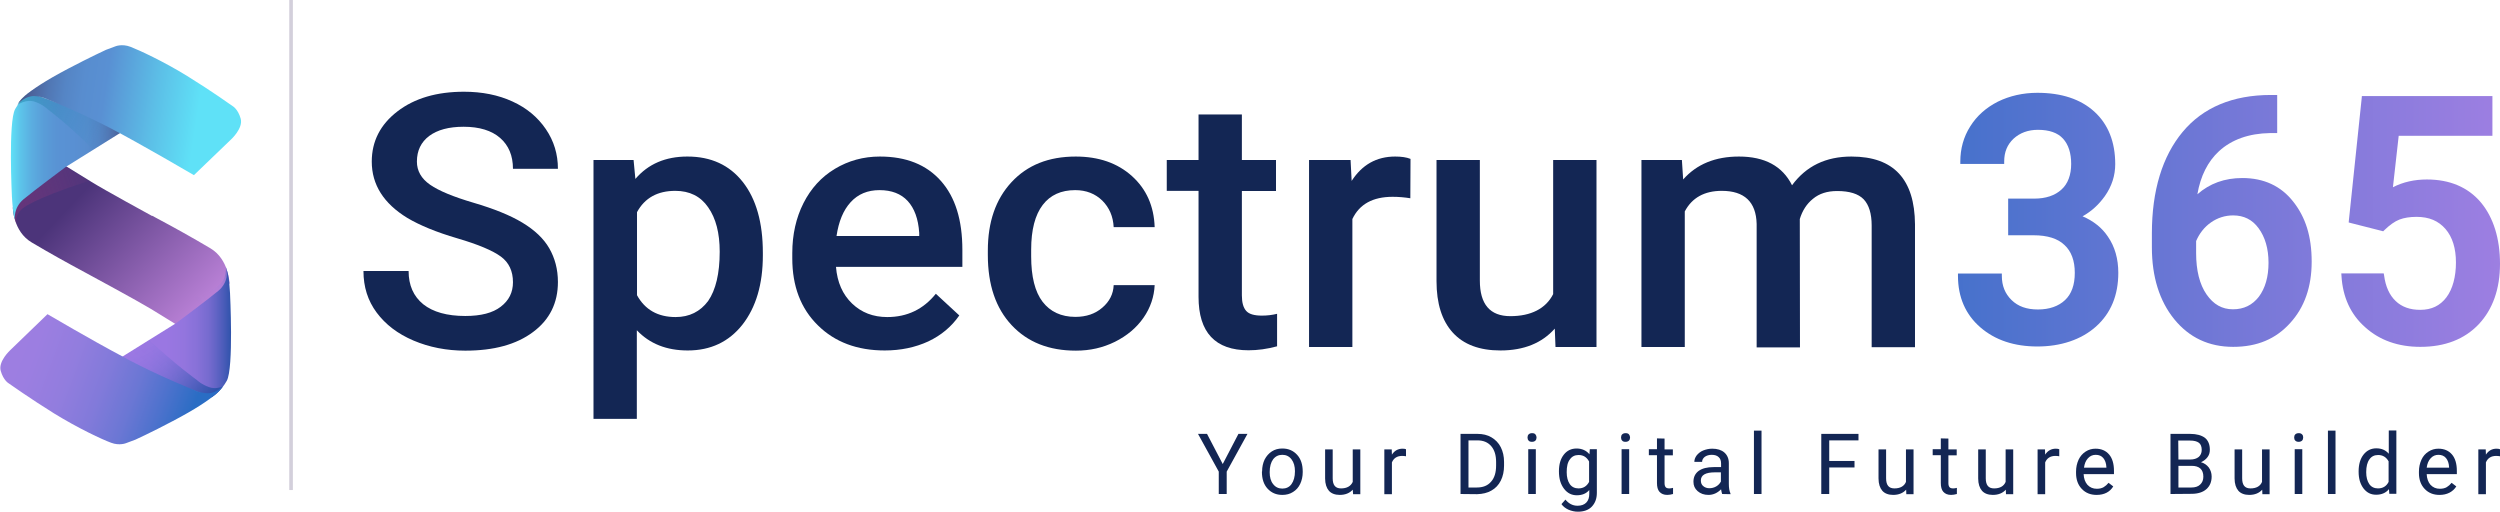 <svg xmlns="http://www.w3.org/2000/svg" xmlns:xlink="http://www.w3.org/1999/xlink" id="Calque_1" x="0px" y="0px" viewBox="0 0 1384.6 283.4" style="enable-background:new 0 0 1384.6 283.4;" xml:space="preserve"><style type="text/css">	.st0{enable-background:new    ;}	.st1{fill:#132654;}	.st2{fill:url(#SVGID_1_);}	.st3{fill:#ED7515;}	.st4{opacity:0.19;fill:none;stroke:#160044;stroke-width:2;stroke-miterlimit:10;enable-background:new    ;}	.st5{fill-rule:evenodd;clip-rule:evenodd;fill:url(#SVGID_00000082333687276722462530000007060525484985785763_);}			.st6{opacity:0.47;fill-rule:evenodd;clip-rule:evenodd;fill:url(#SVGID_00000058562040198877574880000005981961179952151963_);enable-background:new    ;}	.st7{fill-rule:evenodd;clip-rule:evenodd;fill:url(#SVGID_00000005964299139339313960000008647930676543848895_);}			.st8{opacity:0.47;fill-rule:evenodd;clip-rule:evenodd;fill:url(#SVGID_00000081648662070400334680000011227515280735349934_);enable-background:new    ;}	.st9{fill-rule:evenodd;clip-rule:evenodd;fill:url(#SVGID_00000124127918246429301530000004343960124492115334_);}	.st10{fill:url(#SVGID_00000014627162668626053350000013838796045717266843_);}	.st11{fill-rule:evenodd;clip-rule:evenodd;fill:url(#SVGID_00000093876796986703540510000017705863031009861764_);}	.st12{fill:url(#SVGID_00000145769894842986815490000018361882776365929098_);}	.st13{fill:url(#SVGID_00000126319892553009610480000007681480328893254061_);}	.st14{fill:url(#SVGID_00000132070891591269544030000014141126599939274895_);}	.st15{fill:url(#SVGID_00000076588183413995420370000014833371779717536160_);}	.st16{fill:url(#SVGID_00000049936504772642950070000017972197059980505004_);}</style><g class="st0">	<g id="Calque_2_00000173878942078265769340000017178977065593496967_">		<g id="Calque_1-2">			<g>				<g>					<path class="st1" d="M284.1,156.3c0-6.1-2.2-10.9-6.7-14.2s-12.5-6.7-24.1-10.1c-11.6-3.4-20.8-7.2-27.7-11.3      c-13.1-8-19.7-18.4-19.7-31.2c0-11.2,4.7-20.5,14.2-27.8s21.8-10.9,36.9-10.9c10,0,19,1.8,26.8,5.4c7.9,3.6,14,8.7,18.5,15.3      c4.5,6.6,6.7,13.9,6.7,22h-24.9c0-7.3-2.4-13-7.1-17.1s-11.5-6.2-20.2-6.2c-8.2,0-14.5,1.7-19.1,5.1c-4.5,3.4-6.8,8.1-6.8,14.2      c0,5.1,2.4,9.4,7.3,12.8c4.9,3.4,12.9,6.7,24.1,10s20.2,6.9,27,11s11.8,8.8,14.9,14.2s4.8,11.6,4.8,18.7      c0,11.6-4.6,20.9-13.8,27.7c-9.2,6.9-21.7,10.3-37.5,10.3c-10.4,0-20-1.9-28.7-5.6c-8.7-3.7-15.5-8.9-20.4-15.5      s-7.3-14.2-7.3-23h25c0,7.9,2.7,14,8.1,18.4c5.4,4.3,13.2,6.5,23.3,6.5c8.7,0,15.2-1.7,19.6-5.1      C281.9,166.4,284.1,161.9,284.1,156.3L284.1,156.3z"></path>					<path class="st1" d="M422.5,141.4c0,16-3.8,28.8-11.3,38.4c-7.5,9.5-17.6,14.3-30.3,14.3c-11.7,0-21.1-3.7-28.2-11.2V232h-24      V88.6h22.2l1,10.5c7.1-8.3,16.7-12.4,28.8-12.4c13.1,0,23.3,4.7,30.7,14.1c7.4,9.4,11.1,22.5,11.1,39.2L422.5,141.4      L422.5,141.4z M398.6,139.4c0-10.3-2.1-18.5-6.4-24.6c-4.2-6.1-10.3-9.1-18.2-9.1c-9.8,0-16.9,3.9-21.2,11.8v46      c4.4,8,11.5,12.1,21.4,12.1c7.6,0,13.6-3,18-8.9C396.4,160.6,398.6,151.5,398.6,139.4L398.6,139.4z"></path>					<path class="st1" d="M490,194.1c-15.2,0-27.6-4.6-37-13.9c-9.5-9.3-14.2-21.7-14.2-37.1v-2.9c0-10.3,2.1-19.6,6.2-27.7      s9.9-14.5,17.4-19s15.8-6.8,24.9-6.8c14.6,0,25.8,4.5,33.8,13.5s11.9,21.7,11.9,38.2v9.4h-70c0.7,8.6,3.7,15.3,8.9,20.3      c5.2,5,11.7,7.5,19.5,7.5c11,0,20-4.3,26.9-12.9l13,12c-4.3,6.2-10,11-17.2,14.4C506.9,192.4,498.9,194.1,490,194.1L490,194.1z       M487.1,105.3c-6.6,0-11.9,2.2-16,6.7s-6.6,10.7-7.8,18.7h45.8V129c-0.5-7.8-2.7-13.7-6.4-17.7      C499,107.3,493.8,105.3,487.1,105.3L487.1,105.3z"></path>					<path class="st1" d="M595.6,175.5c6,0,11-1.7,14.9-5.1c4-3.4,6.1-7.6,6.3-12.5h22.7c-0.3,6.4-2.3,12.5-6.2,18.1      s-9.2,10-15.8,13.3c-6.7,3.3-13.8,4.9-21.6,4.9c-15,0-26.8-4.7-35.6-14.1c-8.8-9.4-13.2-22.3-13.2-38.9v-2.4      c0-15.8,4.3-28.4,13.1-37.9s20.6-14.2,35.6-14.2c12.7,0,23.1,3.6,31.1,10.8c8,7.2,12.2,16.6,12.6,28.3h-22.7      c-0.3-5.9-2.4-10.8-6.3-14.7c-3.9-3.8-8.9-5.8-15-5.8c-7.8,0-13.8,2.7-18,8.2s-6.4,13.7-6.4,24.8v3.7c0,11.2,2.1,19.6,6.3,25.1      S587.7,175.5,595.6,175.5L595.6,175.5z"></path>					<path class="st1" d="M687.8,63.4v25.2h18.9v17.2h-18.9v57.8c0,4,0.8,6.8,2.4,8.6c1.6,1.8,4.5,2.6,8.7,2.6c2.8,0,5.6-0.3,8.4-1      v18c-5.5,1.5-10.8,2.2-15.8,2.2c-18.5,0-27.7-9.9-27.7-29.6v-58.7h-17.6V88.6h17.6V63.4H687.8L687.8,63.4z"></path>					<path class="st1" d="M781.1,109.8c-3.2-0.5-6.4-0.8-9.8-0.8c-11,0-18.4,4.1-22.3,12.3v70.9h-24V88.6h23l0.6,11.6      c5.8-9,13.8-13.5,24.1-13.5c3.4,0,6.3,0.4,8.5,1.3L781.1,109.8L781.1,109.8z"></path>					<path class="st1" d="M861.1,182c-7.1,8-17.1,12.1-30.1,12.1c-11.6,0-20.4-3.3-26.4-9.9s-9-16.1-9-28.5V88.6h24v66.8      c0,13.1,5.6,19.7,16.9,19.7s19.6-4.1,23.7-12.2V88.6h24v103.6h-22.7L861.1,182L861.1,182z"></path>					<path class="st1" d="M931.5,88.6l0.7,10.8c7.5-8.5,17.8-12.7,30.9-12.7c14.3,0,24.1,5.3,29.4,15.9      c7.8-10.6,18.7-15.9,32.9-15.9c11.8,0,20.6,3.2,26.4,9.5s8.7,15.6,8.8,28v68.1h-24v-67.4c0-6.6-1.5-11.4-4.4-14.5      c-3-3.1-7.9-4.6-14.7-4.6c-5.5,0-9.9,1.4-13.4,4.3c-3.5,2.8-5.9,6.6-7.3,11.2l0.1,71.1h-24V124c-0.3-12.2-6.8-18.3-19.3-18.3      c-9.6,0-16.5,3.8-20.5,11.4v75.1h-24V88.6H931.5L931.5,88.6z"></path>				</g>									<linearGradient id="SVGID_1_" gradientUnits="userSpaceOnUse" x1="-73.74" y1="364.9" x2="90.54" y2="364.9" gradientTransform="matrix(1 0 0 1 0 -140)">					<stop offset="0" style="stop-color:#FBBB00"></stop>					<stop offset="0.58" style="stop-color:#FDCF45"></stop>					<stop offset="1" style="stop-color:#FFDC73"></stop>				</linearGradient>				<path class="st2" d="M86.8,224.9C86.8,224.9,86.7,224.9,86.8,224.9C86.7,224.9,86.8,224.9,86.8,224.9z"></path>				<path class="st3" d="M87,224.6c-0.1,0.1-0.2,0.2-0.3,0.3C86.8,224.8,86.9,224.7,87,224.6z"></path>				<line class="st4" x1="161.2" y1="0" x2="161.2" y2="271.4"></line>				<g>											<linearGradient id="SVGID_00000058585956163857522330000011669998185169575586_" gradientUnits="userSpaceOnUse" x1="41.16" y1="251.49" x2="118.84" y2="324.77" gradientTransform="matrix(1 0 0 1 0 -140)">						<stop offset="0" style="stop-color:#4C347A"></stop>						<stop offset="1" style="stop-color:#CB8DE5"></stop>					</linearGradient>					<path style="fill-rule:evenodd;clip-rule:evenodd;fill:url(#SVGID_00000058585956163857522330000011669998185169575586_);" d="      M116.5,137.5c-10.4-6.2-21.8-12.4-21.8-12.4l-10.4-5.6l-0.1,0.1c-1.8-1-26.4-14.4-33.6-18.9c-7.5-4.6-19-11.7-19-11.7      L7.1,114.9c0,0,0.1,13.3,10.5,19.4c10.4,6.2,21.8,12.4,21.8,12.4l10.5,5.7l0,0c0,0,26.1,14.1,33.7,18.7      c7.5,4.6,19,11.7,19,11.7l24.6-25.9C127,156.9,126.9,143.7,116.5,137.5L116.5,137.5z"></path>											<linearGradient id="SVGID_00000054958462109106665020000006396894428338579118_" gradientUnits="userSpaceOnUse" x1="54.118" y1="228.673" x2="-1.252" y2="247.503" gradientTransform="matrix(1 0 0 1 0 -140)">						<stop offset="0" style="stop-color:#A1428B;stop-opacity:0"></stop>						<stop offset="0.64" style="stop-color:#8F387D;stop-opacity:0.66"></stop>						<stop offset="1" style="stop-color:#863376"></stop>					</linearGradient>											<path style="opacity:0.47;fill-rule:evenodd;clip-rule:evenodd;fill:url(#SVGID_00000054958462109106665020000006396894428338579118_);enable-background:new    ;" d="      M47.7,99.3l-14-8.5c0,0-20.4-17.4-23.5-3.5c-6.3,28.8-1,36.7-1,36.7s-1.4-4.2,2.6-7.9c0.8-0.8,4.9-5.2,36.6-15.7      C48.8,100.1,47.7,99.3,47.7,99.3L47.7,99.3z"></path>											<linearGradient id="SVGID_00000070802789834272385970000013942670091128338337_" gradientUnits="userSpaceOnUse" x1="6.035" y1="226.45" x2="70.8" y2="226.45" gradientTransform="matrix(1 0 0 1 0 -140)">						<stop offset="0" style="stop-color:#5FE1F7"></stop>						<stop offset="8.000000e-02" style="stop-color:#5CC5EA"></stop>						<stop offset="0.18" style="stop-color:#5BADE0"></stop>						<stop offset="0.28" style="stop-color:#599DD8"></stop>						<stop offset="0.39" style="stop-color:#5993D4"></stop>						<stop offset="0.53" style="stop-color:#5990D3"></stop>						<stop offset="0.65" style="stop-color:#588DCF"></stop>						<stop offset="0.75" style="stop-color:#5585C5"></stop>						<stop offset="0.84" style="stop-color:#5177B4"></stop>						<stop offset="0.93" style="stop-color:#4C639B"></stop>						<stop offset="1" style="stop-color:#464F82"></stop>					</linearGradient>					<path style="fill-rule:evenodd;clip-rule:evenodd;fill:url(#SVGID_00000070802789834272385970000013942670091128338337_);" d="      M16.6,51.5c0,0-4.3,1.9-8.2,8.9c-3.9,6.9-1.8,48.5-1.8,48.5s0.4,5.7,0.6,7.3c0.3,3.4,1,5.2,1,5.2s-0.8-6.3,4.8-11      s23.5-18,23.5-18L70.8,71L16.6,51.5L16.6,51.5L16.6,51.5z"></path>											<linearGradient id="SVGID_00000021817687330320425610000009890577857690717318_" gradientUnits="userSpaceOnUse" x1="64.513" y1="208.875" x2="14.543" y2="184.234" gradientTransform="matrix(1 0 0 1 0 -140)">						<stop offset="0" style="stop-color:#278ABA;stop-opacity:0"></stop>						<stop offset="1.000000e-02" style="stop-color:#2689B9;stop-opacity:1.000000e-02"></stop>						<stop offset="0.7" style="stop-color:#1E7FA8;stop-opacity:0.72"></stop>						<stop offset="1" style="stop-color:#1B7BA1"></stop>					</linearGradient>											<path style="opacity:0.47;fill-rule:evenodd;clip-rule:evenodd;fill:url(#SVGID_00000021817687330320425610000009890577857690717318_);enable-background:new    ;" d="      M51.7,82.9C37.4,68.6,26.4,60.5,26.4,60.5S24,58,19.5,56.4c-5.2-1.8-9.8,1.7-9.8,1.7S13.1,46.8,44.6,41      c14.1-2.6,29,28.2,29,28.2L51.7,82.9L51.7,82.9z"></path>											<linearGradient id="SVGID_00000134227630268534081370000001939145956523925401_" gradientUnits="userSpaceOnUse" x1="10.813" y1="189.323" x2="109.363" y2="204.263" gradientTransform="matrix(1 0 0 1 0 -140)">						<stop offset="0" style="stop-color:#464F82"></stop>						<stop offset="7.000000e-02" style="stop-color:#4C639B"></stop>						<stop offset="0.16" style="stop-color:#5177B4"></stop>						<stop offset="0.25" style="stop-color:#5585C5"></stop>						<stop offset="0.35" style="stop-color:#588DCF"></stop>						<stop offset="0.47" style="stop-color:#5990D3"></stop>						<stop offset="0.76" style="stop-color:#5CBFE7"></stop>						<stop offset="1" style="stop-color:#5FE1F7"></stop>					</linearGradient>					<path style="fill-rule:evenodd;clip-rule:evenodd;fill:url(#SVGID_00000134227630268534081370000001939145956523925401_);" d="      M10.1,57.4c0,0,1.2-5.5,27.9-19.5c12-6.3,20.7-10.3,20.7-10.3l5.1-1.9c0,0,3.7-1.6,8.4,0.2c4.7,1.8,18.2,8,31.5,16.2      s25.2,16.7,25.2,16.7s2.9,1.6,4.4,6.9S128,77.2,128,77.2L107.4,97c0,0-29.5-17.3-46.4-26.1S26.3,55,26.3,55s-2.8-1.6-7.3-1.8      C13.8,53.1,10.1,57.4,10.1,57.4L10.1,57.4L10.1,57.4z"></path>											<linearGradient id="SVGID_00000000942394014498911540000006588271042700582020_" gradientUnits="userSpaceOnUse" x1="86.616" y1="323.079" x2="130.776" y2="293.639" gradientTransform="matrix(1 0 0 1 0 -140)">						<stop offset="0" style="stop-color:#9C78E3;stop-opacity:0"></stop>						<stop offset="0.49" style="stop-color:#8678E3;stop-opacity:0"></stop>						<stop offset="0.68" style="stop-color:#8577E2;stop-opacity:1.000000e-02"></stop>						<stop offset="0.76" style="stop-color:#8176E0;stop-opacity:5.000000e-02"></stop>						<stop offset="0.81" style="stop-color:#7B73DC;stop-opacity:0.12"></stop>						<stop offset="0.86" style="stop-color:#726FD6;stop-opacity:0.22"></stop>						<stop offset="0.9" style="stop-color:#676ACF;stop-opacity:0.35"></stop>						<stop offset="0.93" style="stop-color:#5964C6;stop-opacity:0.51"></stop>						<stop offset="0.96" style="stop-color:#485DBB;stop-opacity:0.71"></stop>						<stop offset="0.99" style="stop-color:#3555AF;stop-opacity:0.92"></stop>						<stop offset="1" style="stop-color:#2F53AB"></stop>					</linearGradient>					<path style="fill:url(#SVGID_00000000942394014498911540000006588271042700582020_);" d="M126.6,157.8      c-0.2-7.1-1.5-9.8-1.5-9.8s0.6,5.8-3.2,9.4c-0.8,0.7-4.7,5.1-35.5,15.2c-0.1,0-0.1,0.1,0,0.3c7.3,4.5,16.3,10.1,16.3,10.1      L126.6,157.8L126.6,157.8z"></path>											<linearGradient id="SVGID_00000120540310276137352010000006591738269411741623_" gradientUnits="userSpaceOnUse" x1="63.3" y1="324.9" x2="127.965" y2="324.9" gradientTransform="matrix(1 0 0 1 0 -140)">						<stop offset="0" style="stop-color:#9C78E3"></stop>						<stop offset="0.44" style="stop-color:#9A77E2"></stop>						<stop offset="0.6" style="stop-color:#9375DE"></stop>						<stop offset="0.71" style="stop-color:#8771D8"></stop>						<stop offset="0.81" style="stop-color:#766BCF"></stop>						<stop offset="0.88" style="stop-color:#6063C4"></stop>						<stop offset="0.95" style="stop-color:#455AB6"></stop>						<stop offset="1" style="stop-color:#2F53AB"></stop>					</linearGradient>					<path style="fill-rule:evenodd;clip-rule:evenodd;fill:url(#SVGID_00000120540310276137352010000006591738269411741623_);" d="      M117.4,219.8c0,0,5-3.1,8.2-8.9c3.9-7,1.8-48.5,1.8-48.5c-0.1-1.4-0.2-2.7-0.3-4c-0.1-1.4-0.2-2.8-0.4-4.2      c-0.2-1.1-0.4-2.2-0.7-3.3c-0.1-0.3-0.2-0.6-0.3-0.9c0,0,0.9,6.3-4.7,11s-23.5,18-23.5,18l-34.2,21.3L117.4,219.8L117.4,219.8z      "></path>											<linearGradient id="SVGID_00000009549580456001993010000004321606456519163810_" gradientUnits="userSpaceOnUse" x1="75.861" y1="331.439" x2="112.681" y2="364.109" gradientTransform="matrix(1 0 0 1 0 -140)">						<stop offset="0" style="stop-color:#8678E3;stop-opacity:0"></stop>						<stop offset="0.51" style="stop-color:#5A65C6;stop-opacity:0.5"></stop>						<stop offset="1" style="stop-color:#2F53AB"></stop>					</linearGradient>					<path style="fill:url(#SVGID_00000009549580456001993010000004321606456519163810_);" d="M123.5,214c-1.9,0.8-4.6,1.4-7.4,0.5      c-4.5-1.5-6.9-3.9-6.9-3.9s-12-8.6-26.6-22.3l-4.6,2.9l-13.8,9.6l53.1,19.2C117.2,219.9,120.2,218.5,123.5,214L123.5,214z"></path>											<linearGradient id="SVGID_00000103987968460318661030000015513219047006885041_" gradientUnits="userSpaceOnUse" x1="-10.402" y1="329.37" x2="104.558" y2="372.2" gradientTransform="matrix(1 0 0 1 0 -140)">						<stop offset="0" style="stop-color:#9F7FE2"></stop>						<stop offset="0.24" style="stop-color:#9C7EE1"></stop>						<stop offset="0.42" style="stop-color:#927DDE"></stop>						<stop offset="0.58" style="stop-color:#827ADA"></stop>						<stop offset="0.73" style="stop-color:#6B77D4"></stop>						<stop offset="0.86" style="stop-color:#4E72CD"></stop>						<stop offset="1" style="stop-color:#2B6DC4"></stop>						<stop offset="1" style="stop-color:#2A6DC4"></stop>					</linearGradient>					<path style="fill:url(#SVGID_00000103987968460318661030000015513219047006885041_);" d="M123.7,213.7c0,0-3.7,4.3-8.9,4.1      c-4.5-0.2-7.3-1.8-7.3-1.8s-17.9-7.1-34.7-15.9c-1.6-0.8-3.3-1.7-5-2.7C50.6,188.3,26.3,174,26.3,174L5.7,193.9      c0,0-6.8,6.2-5.3,11.5s4.4,6.9,4.4,6.9s12,8.5,25.2,16.7c13.3,8.2,26.8,14.5,31.5,16.2c4.7,1.8,8.4,0.2,8.4,0.2l5.1-1.9      c0,0,8.8-4,20.7-10.3c12.6-6.6,19.6-11.4,23.4-14.6c0.7-0.6,1.4-1.2,1.9-1.7l0,0c0.1-0.1,0.1-0.1,0.2-0.2      c0.8-0.8,1.6-1.8,2.5-3.1c0.1-0.2,0.2-0.3,0.2-0.3L123.7,213.7L123.7,213.7z"></path>				</g>				<g>											<linearGradient id="SVGID_00000103974640437688812360000002158460128101456017_" gradientUnits="userSpaceOnUse" x1="1075.47" y1="261.65" x2="1392.11" y2="261.65" gradientTransform="matrix(1 0 0 1 0 -140)">						<stop offset="0" style="stop-color:#4471CB"></stop>						<stop offset="0.51" style="stop-color:#7478D7"></stop>						<stop offset="1" style="stop-color:#9F7FE2"></stop>					</linearGradient>					<path style="fill:url(#SVGID_00000103974640437688812360000002158460128101456017_);" d="M1153.4,119.8      c4.9-2.7,9-6.5,12.3-11.1c3.9-5.5,5.8-11.5,5.8-17.8c0-12.3-3.9-22.1-11.6-29.1c-7.6-6.9-18.2-10.4-31.5-10.4      c-8,0-15.4,1.7-21.9,4.9c-6.5,3.3-11.7,7.9-15.3,13.7c-3.7,5.8-5.5,12.4-5.5,19.5v1.3h24.3v-1.3c0-5.3,1.7-9.4,5.2-12.7      c3.5-3.2,8-4.9,13.5-4.9c6.2,0,10.9,1.6,13.9,4.9s4.5,8,4.5,14s-1.8,11-5.4,14.2c-3.6,3.3-8.7,5-15,5h-13.2h-1.3v20.3h14.1      c7.6,0,13.4,1.8,17.1,5.4c3.8,3.5,5.7,8.7,5.7,15.4s-1.8,11.7-5.4,15.1c-3.6,3.4-8.7,5.2-15,5.2s-11-1.7-14.6-5.2      s-5.4-7.9-5.4-13.4v-1.3h-24.3v1.3c0,11.8,4.2,21.4,12.4,28.5c8.2,7.1,18.8,10.6,31.6,10.6s24.2-3.7,32.4-11      c8.3-7.4,12.4-17.4,12.4-29.8c0-7.7-1.9-14.5-5.8-20.1C1164.2,126.2,1159.5,122.4,1153.4,119.8L1153.4,119.8z"></path>											<linearGradient id="SVGID_00000143584202161293206510000012552677919598697612_" gradientUnits="userSpaceOnUse" x1="1075.47" y1="262.35" x2="1392.11" y2="262.35" gradientTransform="matrix(1 0 0 1 0 -140)">						<stop offset="0" style="stop-color:#4471CB"></stop>						<stop offset="0.51" style="stop-color:#7478D7"></stop>						<stop offset="1" style="stop-color:#9F7FE2"></stop>					</linearGradient>					<path style="fill:url(#SVGID_00000143584202161293206510000012552677919598697612_);" d="M1241.9,98.6c-9.8,0-18.1,3-24.9,9      c1.7-10.1,5.8-18.2,12-23.9c7-6.4,16.5-9.8,28.2-10h2.7h1.3V52.6h-3.5c-21.1,0-37.6,6.9-48.9,20.5c-11.2,13.5-17,32.4-17,56.2      v7.7c0,16.3,4.2,29.7,12.4,39.8c8.3,10.2,19.2,15.3,32.6,15.3s23.6-4.4,31.5-13.1c8-8.7,12-20.1,12-34.1s-3.4-24.6-10.2-33.2      C1263.3,103,1253.8,98.6,1241.9,98.6L1241.9,98.6z M1236.7,171.3c-6,0-10.8-2.7-14.6-8.2c-3.9-5.6-5.8-13.4-5.8-23v-6.6      c1.8-4.2,4.5-7.7,8.2-10.3c3.7-2.6,7.9-3.9,12.3-3.9c5.9,0,10.6,2.3,14.1,7.1c3.6,4.9,5.5,11.3,5.5,19.1s-1.8,14.1-5.4,18.9      C1247.4,169,1242.7,171.3,1236.7,171.3L1236.7,171.3z"></path>											<linearGradient id="SVGID_00000011715672332881786960000005737705621126156679_" gradientUnits="userSpaceOnUse" x1="1075.47" y1="262.65" x2="1392.11" y2="262.65" gradientTransform="matrix(1 0 0 1 0 -140)">						<stop offset="0" style="stop-color:#4471CB"></stop>						<stop offset="0.51" style="stop-color:#7478D7"></stop>						<stop offset="1" style="stop-color:#9F7FE2"></stop>					</linearGradient>					<path style="fill:url(#SVGID_00000011715672332881786960000005737705621126156679_);" d="M1374,112.1      c-7.1-8.4-17.2-12.7-29.9-12.7c-6.8,0-13.2,1.4-18.8,4.3l3.2-28.5h50.6h1.3v-22h-72.3l-0.1,1.2l-7.1,67.7l-0.1,1.1l1.1,0.3      l17.3,4.4l0.7,0.2l0.5-0.5c3.1-3,5.9-5,8.5-6s5.8-1.5,9.5-1.5c6.9,0,12.1,2.2,16,6.7s5.8,10.8,5.8,18.6s-1.8,14.7-5.3,19.3      s-8.2,6.9-14.5,6.9c-5.6,0-10.2-1.6-13.6-4.9c-3.4-3.2-5.6-8-6.4-14.2l-0.2-1.1h-23.5l0.1,1.4c0.7,11.8,5.1,21.4,13.2,28.5      c8,7.2,18.3,10.8,30.5,10.8c13.6,0,24.4-4.2,32.3-12.5c7.8-8.3,11.8-19.6,11.8-33.5S1381,120.5,1374,112.1L1374,112.1z"></path>				</g>				<g>					<path class="st1" d="M677.2,257l8.7-16.7h5l-11.5,20.9v12.4H675v-12.4l-11.5-20.9h5L677.2,257L677.2,257z"></path>					<path class="st1" d="M699,261c0-2.4,0.5-4.6,1.4-6.5c1-1.9,2.3-3.4,4-4.5s3.6-1.6,5.8-1.6c3.4,0,6.1,1.2,8.2,3.5      s3.1,5.4,3.1,9.3v0.3c0,2.4-0.5,4.6-1.4,6.5s-2.2,3.4-4,4.5c-1.7,1.1-3.7,1.6-5.9,1.6c-3.4,0-6.1-1.2-8.2-3.5      c-2.1-2.3-3.1-5.4-3.1-9.3L699,261L699,261z M703.2,261.5c0,2.8,0.6,5,1.9,6.6c1.3,1.7,3,2.5,5.1,2.5s3.9-0.8,5.1-2.5      s1.9-4,1.9-7.1c0-2.7-0.6-4.9-1.9-6.6c-1.3-1.7-3-2.5-5.1-2.5s-3.8,0.8-5.1,2.5C703.9,256,703.2,258.4,703.2,261.5L703.2,261.5      z"></path>					<path class="st1" d="M749.2,271.2c-1.7,1.9-4.1,2.9-7.2,2.9c-2.6,0-4.7-0.8-6-2.3s-2.1-3.8-2.1-6.8v-16.1h4.2v16      c0,3.8,1.5,5.6,4.6,5.6c3.2,0,5.4-1.2,6.5-3.6v-18h4.2v24.8h-4L749.2,271.2L749.2,271.2z"></path>					<path class="st1" d="M778.7,252.7c-0.6-0.1-1.3-0.2-2.1-0.2c-2.8,0-4.7,1.2-5.7,3.6v17.6h-4.2v-24.8h4.1l0.1,2.9      c1.4-2.2,3.4-3.3,5.9-3.3c0.8,0,1.5,0.1,1.9,0.3V252.7L778.7,252.7z"></path>					<path class="st1" d="M808.9,273.6v-33.3h9.4c2.9,0,5.5,0.6,7.7,1.9s4,3.1,5.2,5.5s1.8,5.1,1.8,8.1v2.1c0,3.1-0.6,5.9-1.8,8.3      s-2.9,4.2-5.2,5.5c-2.2,1.3-4.9,1.9-7.9,2L808.9,273.6L808.9,273.6z M813.3,243.9V270h4.6c3.4,0,6-1,7.9-3.2      c1.9-2.1,2.8-5.1,2.8-9v-1.9c0-3.8-0.9-6.7-2.7-8.8s-4.3-3.2-7.6-3.2H813.3z"></path>					<path class="st1" d="M846,242.3c0-0.7,0.2-1.3,0.6-1.7s1-0.7,1.9-0.7s1.5,0.2,1.9,0.7s0.6,1.1,0.6,1.7s-0.2,1.3-0.6,1.7      s-1,0.7-1.9,0.7s-1.5-0.2-1.9-0.7C846.2,243.6,846,243,846,242.3z M850.6,273.6h-4.2v-24.8h4.2V273.6z"></path>					<path class="st1" d="M863.4,261c0-3.9,0.9-6.9,2.7-9.2s4.2-3.4,7.1-3.4s5.4,1.1,7.1,3.2l0.2-2.8h3.9V273c0,3.2-1,5.7-2.8,7.6      s-4.5,2.8-7.7,2.8c-1.8,0-3.5-0.4-5.2-1.1c-1.7-0.8-3-1.8-3.9-3.1l2.2-2.5c1.8,2.2,4,3.4,6.7,3.4c2.1,0,3.7-0.6,4.8-1.7      c1.2-1.2,1.7-2.8,1.7-4.9v-2.1c-1.7,2-4,2.9-6.9,2.9s-5.2-1.2-7-3.5C864.3,268.2,863.4,265.1,863.4,261L863.4,261z       M867.7,261.5c0,2.8,0.6,5,1.7,6.6s2.8,2.4,4.8,2.4c2.7,0,4.6-1.2,5.9-3.6v-11.3c-1.3-2.4-3.2-3.6-5.8-3.6      c-2.1,0-3.7,0.8-4.8,2.4C868.2,256,867.7,258.4,867.7,261.5L867.7,261.5z"></path>					<path class="st1" d="M897.8,242.3c0-0.7,0.2-1.3,0.6-1.7s1-0.7,1.9-0.7s1.5,0.2,1.9,0.7s0.6,1.1,0.6,1.7s-0.2,1.3-0.6,1.7      s-1,0.7-1.9,0.7s-1.5-0.2-1.9-0.7C898,243.6,897.8,243,897.8,242.3z M902.3,273.6h-4.2v-24.8h4.2V273.6z"></path>					<path class="st1" d="M921.9,242.9v6h4.6v3.3h-4.6v15.4c0,1,0.2,1.7,0.6,2.2c0.4,0.5,1.1,0.7,2.1,0.7c0.5,0,1.2-0.1,2-0.3v3.4      c-1.1,0.3-2.2,0.5-3.2,0.5c-1.9,0-3.3-0.6-4.3-1.7s-1.4-2.8-1.4-4.9v-15.4h-4.5v-3.3h4.5v-6L921.9,242.9L921.9,242.9z"></path>					<path class="st1" d="M953.8,273.6c-0.2-0.5-0.4-1.4-0.6-2.6c-2,2-4.3,3.1-7,3.1c-2.4,0-4.4-0.7-6-2.1s-2.3-3.1-2.3-5.2      c0-2.6,1-4.6,2.9-6c2-1.4,4.7-2.1,8.3-2.1h4.1v-2c0-1.5-0.4-2.7-1.3-3.5c-0.9-0.9-2.2-1.3-3.9-1.3c-1.5,0-2.8,0.4-3.8,1.1      c-1,0.8-1.5,1.7-1.5,2.8h-4.3c0-1.2,0.4-2.4,1.3-3.6c0.9-1.1,2.1-2.1,3.6-2.7s3.2-1,5-1c2.8,0,5.1,0.7,6.7,2.1      c1.6,1.4,2.5,3.4,2.5,5.9v11.4c0,2.3,0.3,4.1,0.9,5.4v0.4L953.8,273.6L953.8,273.6z M946.7,270.4c1.3,0,2.6-0.3,3.8-1      s2-1.6,2.6-2.7v-5.1h-3.3c-5.2,0-7.8,1.5-7.8,4.5c0,1.3,0.4,2.4,1.3,3.1C944.2,270,945.4,270.4,946.7,270.4L946.7,270.4z"></path>					<path class="st1" d="M975.6,273.6h-4.2v-35.1h4.2V273.6z"></path>					<path class="st1" d="M1027.1,258.9h-14v14.7h-4.4v-33.3h20.6v3.6h-16.2v11.4h14L1027.1,258.9L1027.1,258.9z"></path>					<path class="st1" d="M1055.7,271.2c-1.7,1.9-4.1,2.9-7.2,2.9c-2.6,0-4.7-0.8-6-2.3s-2.1-3.8-2.1-6.8v-16.1h4.2v16      c0,3.8,1.5,5.6,4.6,5.6c3.2,0,5.4-1.2,6.4-3.6v-18h4.2v24.8h-4L1055.7,271.2L1055.7,271.2z"></path>					<path class="st1" d="M1079.1,242.9v6h4.6v3.3h-4.6v15.4c0,1,0.2,1.7,0.6,2.2s1.1,0.7,2.1,0.7c0.5,0,1.2-0.1,2-0.3v3.4      c-1.1,0.3-2.2,0.5-3.2,0.5c-1.9,0-3.3-0.6-4.3-1.7s-1.4-2.8-1.4-4.9v-15.4h-4.5v-3.3h4.5v-6L1079.1,242.9L1079.1,242.9z"></path>					<path class="st1" d="M1110.9,271.2c-1.7,1.9-4.1,2.9-7.2,2.9c-2.6,0-4.7-0.8-6-2.3s-2.1-3.8-2.1-6.8v-16.1h4.2v16      c0,3.8,1.5,5.6,4.6,5.6c3.2,0,5.4-1.2,6.4-3.6v-18h4.2v24.8h-4L1110.9,271.2L1110.9,271.2z"></path>					<path class="st1" d="M1140.5,252.7c-0.6-0.1-1.3-0.2-2.1-0.2c-2.8,0-4.7,1.2-5.7,3.6v17.6h-4.2v-24.8h4.1l0.1,2.9      c1.4-2.2,3.4-3.3,5.9-3.3c0.8,0,1.4,0.1,1.9,0.3L1140.5,252.7L1140.5,252.7z"></path>					<path class="st1" d="M1161.2,274.1c-3.4,0-6.1-1.1-8.2-3.3c-2.1-2.2-3.2-5.1-3.2-8.8v-0.8c0-2.5,0.5-4.6,1.4-6.6      c0.9-1.9,2.2-3.4,3.9-4.5s3.5-1.6,5.5-1.6c3.2,0,5.7,1.1,7.5,3.2c1.8,2.1,2.7,5.2,2.7,9.1v1.8H1154c0.1,2.4,0.8,4.4,2.1,5.9      c1.4,1.5,3.1,2.2,5.2,2.2c1.5,0,2.8-0.3,3.8-0.9s1.9-1.4,2.7-2.4l2.6,2C1168.5,272.5,1165.4,274.1,1161.2,274.1L1161.2,274.1z       M1160.7,251.9c-1.7,0-3.1,0.6-4.3,1.9s-1.9,3-2.2,5.2h12.4v-0.3c-0.1-2.1-0.7-3.8-1.7-5S1162.5,251.9,1160.7,251.9z"></path>					<path class="st1" d="M1202.1,273.6v-33.3h10.9c3.6,0,6.3,0.8,8.2,2.2c1.8,1.5,2.7,3.7,2.7,6.6c0,1.6-0.4,2.9-1.3,4.1      c-0.9,1.2-2.1,2.1-3.6,2.8c1.8,0.5,3.2,1.5,4.3,2.9c1,1.4,1.6,3.1,1.6,5c0,3-1,5.3-2.9,7s-4.7,2.6-8.2,2.6L1202.1,273.6      L1202.1,273.6z M1206.5,254.5h6.6c1.9,0,3.5-0.5,4.6-1.4s1.7-2.3,1.7-3.9c0-1.8-0.5-3.2-1.6-4s-2.7-1.2-4.9-1.2h-6.5      L1206.5,254.5L1206.5,254.5z M1206.5,258v12h7.2c2,0,3.7-0.5,4.8-1.6c1.2-1.1,1.8-2.5,1.8-4.4c0-4-2.2-6-6.5-6H1206.5z"></path>					<path class="st1" d="M1252.9,271.2c-1.7,1.9-4.1,2.9-7.2,2.9c-2.6,0-4.7-0.8-6-2.3s-2.1-3.8-2.1-6.8v-16.1h4.2v16      c0,3.8,1.5,5.6,4.6,5.6c3.2,0,5.4-1.2,6.4-3.6v-18h4.2v24.8h-4L1252.9,271.2L1252.9,271.2z"></path>					<path class="st1" d="M1270.6,242.3c0-0.7,0.2-1.3,0.6-1.7s1-0.7,1.9-0.7s1.4,0.2,1.9,0.7s0.6,1.1,0.6,1.7s-0.2,1.3-0.6,1.7      s-1.1,0.7-1.9,0.7s-1.4-0.2-1.9-0.7C1270.8,243.6,1270.6,243,1270.6,242.3z M1275.1,273.6h-4.2v-24.8h4.2V273.6z"></path>					<path class="st1" d="M1293.5,273.6h-4.2v-35.1h4.2V273.6z"></path>					<path class="st1" d="M1306.3,261c0-3.8,0.9-6.9,2.7-9.2c1.8-2.3,4.2-3.5,7.1-3.5s5.2,1,6.9,3v-12.9h4.2v35.1h-3.9l-0.2-2.6      c-1.7,2.1-4.1,3.1-7.1,3.1s-5.2-1.2-7-3.5c-1.8-2.4-2.7-5.4-2.7-9.2V261L1306.3,261z M1310.5,261.5c0,2.8,0.6,5,1.7,6.6      s2.8,2.4,4.8,2.4c2.7,0,4.7-1.2,5.9-3.6v-11.4c-1.3-2.3-3.2-3.5-5.8-3.5c-2.1,0-3.7,0.8-4.8,2.4      C1311.1,256,1310.5,258.4,1310.5,261.5L1310.5,261.5z"></path>					<path class="st1" d="M1351.1,274.1c-3.4,0-6.1-1.1-8.2-3.3c-2.1-2.2-3.2-5.1-3.2-8.8v-0.8c0-2.5,0.5-4.6,1.4-6.6      s2.2-3.4,3.9-4.5s3.5-1.6,5.5-1.6c3.2,0,5.7,1.1,7.5,3.2c1.8,2.1,2.7,5.2,2.7,9.1v1.8H1344c0.1,2.4,0.8,4.4,2.1,5.9      c1.4,1.5,3.1,2.2,5.2,2.2c1.5,0,2.8-0.3,3.8-0.9s1.9-1.4,2.7-2.4l2.6,2C1358.4,272.5,1355.2,274.1,1351.1,274.1L1351.1,274.1z       M1350.5,251.9c-1.7,0-3.1,0.6-4.3,1.9s-1.9,3-2.2,5.2h12.4v-0.3c-0.1-2.1-0.7-3.8-1.7-5S1352.3,251.9,1350.5,251.9z"></path>					<path class="st1" d="M1384.6,252.7c-0.6-0.1-1.3-0.2-2.1-0.2c-2.8,0-4.7,1.2-5.7,3.6v17.6h-4.2v-24.8h4.1l0.1,2.9      c1.4-2.2,3.4-3.3,5.9-3.3c0.8,0,1.4,0.1,1.9,0.3L1384.6,252.7L1384.6,252.7z"></path>				</g>			</g>		</g>	</g></g></svg>